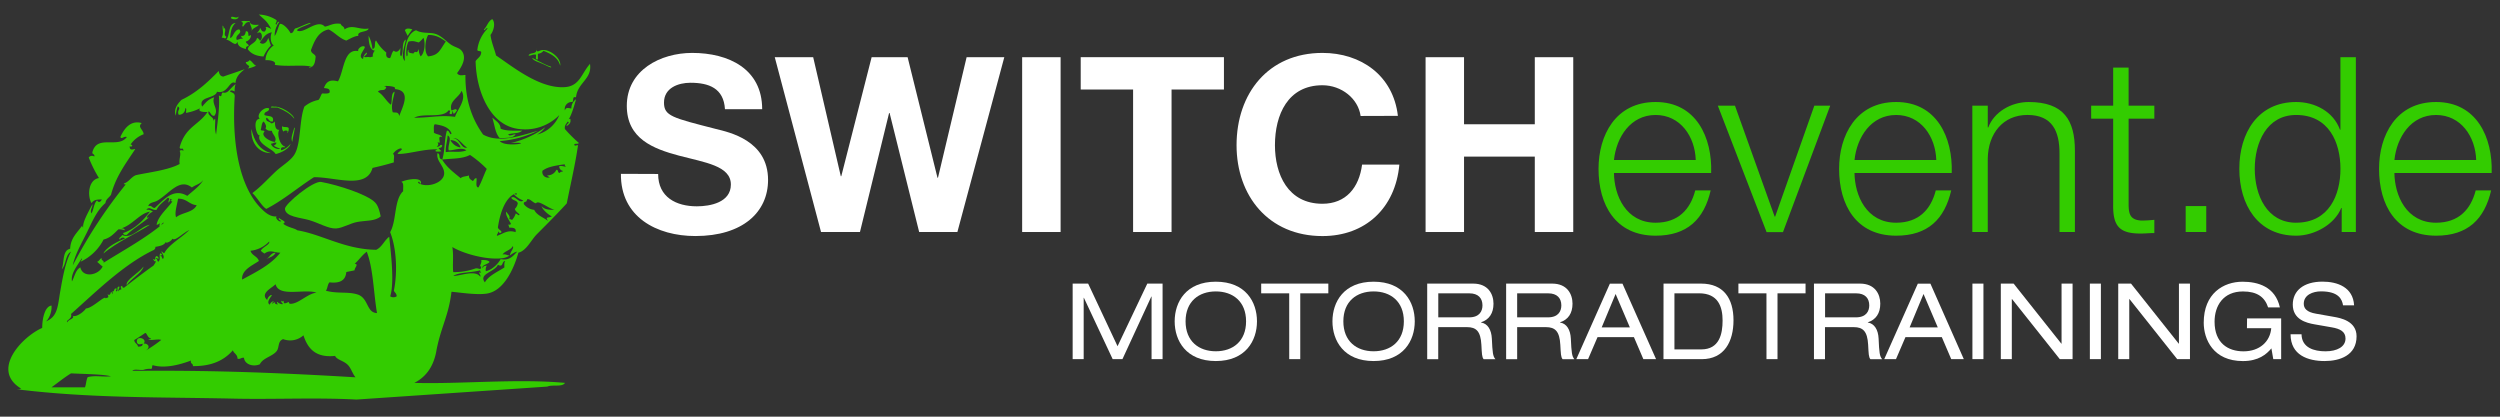 <svg id="Ebene_1" data-name="Ebene 1" xmlns="http://www.w3.org/2000/svg" viewBox="0 0 850.39 141.73"><rect x="0" y="0" width="850.39" height="141.73" fill="#333333" stroke="none"/><defs><style>.cls-1{fill:#fff;}.cls-2{fill:#3c0;}.cls-3{fill:none;}</style></defs><title>switchevents_logo</title><path class="cls-1" d="M390.26,96.47h5.2v25.69h-3.75v-21.3h-.07l-9.83,21.3h-3.33l-9.79-20.87h-.07v20.87h-3.75V96.47h5.27l10,21.3Z"/><path class="cls-1" d="M413.57,95.82c10.15,0,14,6.91,14,13.49s-3.89,13.5-14,13.5-14-6.91-14-13.5S403.42,95.82,413.57,95.82Zm0,3.31c-5.76,0-10.29,3.38-10.29,10.18s4.53,10.18,10.29,10.18,10.29-3.38,10.29-10.18S419.34,99.13,413.57,99.13Z"/><path class="cls-1" d="M438.53,99.78H429V96.47h22.84v3.31h-9.55v22.39h-3.75Z"/><path class="cls-1" d="M467.24,95.82c10.15,0,14,6.91,14,13.49s-3.89,13.5-14,13.5-14-6.91-14-13.5S457.09,95.82,467.24,95.82Zm0,3.31c-5.77,0-10.29,3.38-10.29,10.18s4.52,10.18,10.29,10.18,10.29-3.38,10.29-10.18S473,99.13,467.24,99.13Z"/><path class="cls-1" d="M485.49,96.47h15.63c5.06,0,6.9,3.56,6.9,6.83s-1.48,5.44-4.24,6.34v.07c2.23.32,3.54,2.44,3.68,5.47.22,4.79.35,6,1.21,7h-4c-.6-.72-.6-1.8-.77-4.9-.25-4.61-1.77-6-4.88-6h-9.8v10.91h-3.75V96.47Zm14.22,11.48c3.68,0,4.56-2.27,4.56-4.07,0-2.45-1.45-4.1-4.46-4.1H489.24v8.17Z"/><path class="cls-1" d="M512.33,96.47H528c5.06,0,6.9,3.56,6.9,6.83s-1.48,5.44-4.25,6.34v.07c2.23.32,3.54,2.44,3.68,5.47.22,4.79.36,6,1.2,7h-4c-.6-.72-.6-1.8-.78-4.9-.25-4.61-1.77-6-4.88-6h-9.8v10.91h-3.75V96.47Zm14.21,11.48c3.68,0,4.56-2.27,4.56-4.07,0-2.45-1.45-4.1-4.46-4.1H516.07v8.17Z"/><path class="cls-1" d="M555.79,114.68H543.41l-3.22,7.49h-4l11.42-25.69h4.28l11.43,25.69H559ZM549.56,100l-4.74,11.37h9.59Z"/><path class="cls-1" d="M565.86,96.47h12.8c7.57,0,11,5,11,12.49,0,7.16-3.08,13.21-10.82,13.21h-13Zm12.84,22.38c6.15,0,7.25-5.25,7.25-9.83s-1.45-9.25-8-9.25h-8.38v19.07h9.09Z"/><path class="cls-1" d="M600.87,99.78h-9.54V96.47h22.84v3.31h-9.54v22.39h-3.75Z"/><path class="cls-1" d="M617.07,96.47H632.7c5.06,0,6.89,3.56,6.89,6.83s-1.48,5.44-4.24,6.34v.07c2.22.32,3.54,2.44,3.67,5.47.21,4.79.35,6,1.21,7h-4c-.6-.72-.6-1.8-.77-4.9-.25-4.61-1.77-6-4.88-6h-9.8v10.91h-3.75V96.47Zm14.21,11.48c3.68,0,4.56-2.27,4.56-4.07,0-2.45-1.45-4.1-4.45-4.1H620.81v8.17Z"/><path class="cls-1" d="M660.52,114.68H648.15l-3.22,7.49h-4l11.43-25.69h4.28L668,122.16h-4.28ZM654.3,100l-4.73,11.37h9.58Z"/><path class="cls-1" d="M670.93,96.47h3.75v25.69h-3.75Z"/><path class="cls-1" d="M684.4,101.72h-.07v20.44h-3.74V96.47h4.36l16.23,20.43h.07V96.47H705v25.69h-4.35Z"/><path class="cls-1" d="M710.88,96.47h3.75v25.69h-3.75Z"/><path class="cls-1" d="M724.35,101.72h-.07v20.44h-3.75V96.47h4.35l16.23,20.43h.07V96.47h3.75v25.69h-4.35Z"/><path class="cls-1" d="M764.35,108.31h11.6v13.86h-2.68l-.64-3.67c-1.66,2-4.35,4.32-9.69,4.32-10.12,0-13.33-7.42-13.33-13.06,0-9.94,6.68-13.93,13.22-13.93,5.2,0,11.1,1.65,12.69,8.74h-4c-1.17-3.56-3.78-5.43-8.56-5.43-6.68,0-9.66,4.82-9.66,10.29,0,7.27,4.57,10.08,9.84,10.08,5.48,0,9.06-3.31,9.44-7.88h-8.27Z"/><path class="cls-1" d="M782.88,113.71c.08,4.6,4.31,5.79,8.13,5.79,4,0,6.83-1.55,6.83-4.35,0-2.34-1.8-3.32-4.71-3.81l-5.73-1c-3-.5-7.5-1.72-7.5-6.73,0-4.69,3.64-7.81,10.11-7.81,5.05,0,10.4,1.87,10.75,8.06H797c-.32-2-1.45-4.75-7.49-4.75-2.77,0-5.87,1.19-5.87,4.21,0,1.58,1,2.84,4.14,3.38L794,107.8c2,.36,7.6,1.34,7.6,6.59,0,6.54-5.76,8.42-10.85,8.42-5.69,0-11.6-2-11.6-9.1h3.75Z"/><path class="cls-1" d="M223.87,59.18c0,7.91,6.17,11,13.16,11,4.58,0,11.58-1.33,11.58-7.41,0-6.41-8.91-7.5-17.65-9.83S213.21,47.19,213.21,36c0-12.16,11.49-18,22.23-18,12.41,0,23.82,5.42,23.82,19.15H246.6c-.42-7.16-5.5-9-11.74-9-4.16,0-9,1.75-9,6.74,0,4.58,2.83,5.17,17.74,9,4.33,1.08,17.66,3.83,17.66,17.32,0,10.91-8.58,19.08-24.73,19.08-13.16,0-25.49-6.5-25.32-21.16Z"/><path class="cls-1" d="M325.66,78.92h-13L302.6,38.44h-.17l-9.91,40.48H279.28L263.54,19.46h13.07L286,59.93h.17l10.32-40.47h12.24l10.16,41h.17l9.74-41h12.82Z"/><path class="cls-1" d="M347.69,19.46h13.08V78.92H347.69Z"/><path class="cls-1" d="M385.43,30.45H367.61v-11h48.72v11H398.51V78.92H385.43Z"/><path class="cls-1" d="M462.82,39.45C462,33.53,456.33,29,449.83,29c-11.74,0-16.15,10-16.15,20.4,0,9.91,4.41,19.91,16.15,19.91,8,0,12.49-5.5,13.49-13.33H476c-1.34,14.83-11.58,24.32-26.15,24.32-18.4,0-29.23-13.75-29.23-30.9,0-17.65,10.82-31.4,29.23-31.4,13.07,0,24.07,7.66,25.65,21.41Z"/><path class="cls-1" d="M484.92,19.46H498V42.27h24.07V19.46h13.08V78.92H522.07V53.27H498V78.92H484.92Z"/><path class="cls-2" d="M549,58.85c.08,7.67,4.08,16.91,14.16,16.91,7.66,0,11.82-4.49,13.49-11h5.25c-2.24,9.75-7.91,15.41-18.74,15.41-13.66,0-19.41-10.49-19.41-22.74,0-11.33,5.75-22.73,19.41-22.73,13.83,0,19.32,12.07,18.9,24.15H549Zm27.82-4.42c-.25-7.9-5.16-15.32-13.66-15.32S549.83,46.61,549,54.43Z"/><path class="cls-2" d="M584.33,35.95h5.83l13.5,37.73h.17l13.32-37.73h5.41l-16.07,43h-5.58Z"/><path class="cls-2" d="M630.82,58.85c.09,7.67,4.08,16.91,14.16,16.91,7.66,0,11.83-4.49,13.49-11h5.25c-2.25,9.75-7.91,15.41-18.74,15.41-13.65,0-19.4-10.49-19.4-22.74,0-11.33,5.75-22.73,19.4-22.73,13.83,0,19.32,12.07,18.91,24.15H630.82Zm27.82-4.42c-.25-7.9-5.16-15.32-13.66-15.32s-13.32,7.49-14.16,15.32Z"/><path class="cls-2" d="M670.9,35.95h5.25v7.41h.17c1.92-5.17,7.66-8.66,13.74-8.66,12.08,0,15.73,6.33,15.73,16.57V78.92h-5.24V52.1c0-7.41-2.42-13-10.91-13-8.33,0-13.32,6.33-13.49,14.74V78.92H670.9Z"/><path class="cls-2" d="M724.06,35.95h8.75v4.41h-8.75v29c0,3.41.5,5.41,4.25,5.66a39.45,39.45,0,0,0,4.5-.25v4.5c-1.59,0-3.09.17-4.67.17-7,0-9.42-2.33-9.33-9.66V40.36h-7.49V35.95h7.49V23h5.25V35.95Z"/><path class="cls-2" d="M743.47,78.92V70.09h7v8.83Z"/><path class="cls-2" d="M801.37,78.92h-4.83V70.76h-.16c-2.25,5.58-9.08,9.41-15.33,9.41-13.08,0-19.33-10.57-19.33-22.74S768,34.7,781.05,34.7c6.42,0,12.65,3.25,14.9,9.41h.16V19.46h5.25V78.92Zm-20.32-3.17c11.16,0,15.07-9.41,15.07-18.32s-3.9-18.32-15.07-18.32c-10,0-14.08,9.41-14.08,18.32S771.06,75.76,781.05,75.76Z"/><path class="cls-2" d="M814.47,58.85c.1,7.67,4.08,16.91,14.16,16.91,7.67,0,11.83-4.49,13.5-11h5.25c-2.25,9.75-7.9,15.41-18.74,15.41-13.66,0-19.39-10.49-19.39-22.74,0-11.33,5.74-22.73,19.39-22.73,13.83,0,19.32,12.07,18.91,24.15H814.47Zm27.82-4.42c-.25-7.9-5.15-15.32-13.66-15.32s-13.32,7.49-14.16,15.32Z"/><path class="cls-3" d="M128.86,29.3c.95.21-.3.68,0,1.27-1.29-.08-1.85-.89-2.85-1.27.15-.4,2-1.19,2.85-.63C128.74,29.37,127.89,30,128.86,29.3Z"/><path class="cls-3" d="M157,30.89c1.84,3-1.46,6.32-2.21,8.86-4.95-.68-8.56.34-13.92.31,3-1.75,9.79.31,11.71-2.53,1.25.1-.24,1,.63,1.27.67.15.6-.45.63-.95.31,0,.25.39.32.63.21.69,1.05-.6,1.27-.95-.32-.89-1.34.09-1.9,0C152.65,34.31,156.07,33.26,157,30.89Z"/><path class="cls-1" d="M106.72,42c2.1.53,2.27,3,2.85,5.06C108.6,45.51,106.86,43.26,106.72,42Z"/><path class="cls-1" d="M147.21,42a5.1,5.1,0,0,1-3.8,1.9A9.2,9.2,0,0,1,147.21,42Z"/><path class="cls-1" d="M145.95,46.07c-.36.8-1.4.92-2.53.95C143.75,46.19,144.7,46,145.95,46.07Z"/><path class="cls-1" d="M187.07,46.39c-.33.73-2.12,0-1.9,1.27C184.11,46.77,185.94,46.12,187.07,46.39Z"/><path class="cls-1" d="M187.7,46.7c3-1,6.79,1.61,6.64,3.8C193.24,48.12,189.6,48.29,187.7,46.7Z"/><path class="cls-3" d="M150.38,54.3c3.69-.44,6.77-.18,9.49-1.58a36.93,36.93,0,0,1,5.69,4.75c-1,2.05-1.72,4.4-2.85,6.33-1.1-.16-.46-2.07-.63-3.16-.79-.05-.77.71-1.27.95-.6-.46-1.4-.71-1.27-1.9-.92.34-2.24.3-2.85.95C154.41,58.7,151.95,56.94,150.38,54.3Z"/><path class="cls-1" d="M34,54c-.5.24-.47,1-1.26.95C32.44,53.8,33.37,53.36,34,54Z"/><path class="cls-1" d="M107.67,65.68c-.88.78-1.19,2.83-2.85,1.9C105.32,66.5,106.54,66.13,107.67,65.68Z"/><path class="cls-1" d="M108,69.16c.25-1.44,1.71-1.67,2.21-2.84C110.61,67.17,109,68.65,108,69.16Z"/><path class="cls-1" d="M117.79,66.63a5.94,5.94,0,0,1-4.11,2.85C115.06,68.33,115.82,66.33,117.79,66.63Z"/><path class="cls-1" d="M179.16,67.9c-1.18.13-1.86-.25-1.9-1.27C178.26,66.69,179.15,66.85,179.16,67.9Z"/><path class="cls-3" d="M179.16,67.9c1-.63,2,1.06,3.16,1.26.74-1.28,4.26,1.78,6.33,2.21-1.37,0-3.51,0-4.43-1.26.14.92,2,2.81,3.48,3.48-1.14.67-2.41,0-1.27,1.58-1.61-1.24-3.81-1.89-4.75-3.8a5,5,0,0,1-3.48-1.9C177.88,68.3,179.4,69,179.16,67.9Z"/><path class="cls-1" d="M124.44,69.48c.54.41,1.24.65,1.26,1.58C124.71,71.1,124.61,70.25,124.44,69.48Z"/><path class="cls-1" d="M112.41,73.91c-4.38-.16-9.67-2.14-13.92-3.48.11-.36.56-.8.63-.32C103.46,71.47,107.86,72.77,112.41,73.91Z"/><path class="cls-1" d="M95.65,76.44c1.17.31,1,2,1.27,3.16C95.89,79.15,95.5,78.07,95.65,76.44Z"/><path class="cls-1" d="M178.53,78h.63c-.06.27.12.3.32.32V79c-.27-.06-.3.12-.32.32h-.63c.06-.27-.12-.3-.32-.32v-.63C178.48,78.39,178.51,78.21,178.53,78Z"/><path class="cls-1" d="M143.73,80.23c-1.4.69-3.86,1.36-5.69.64A5.65,5.65,0,0,1,143.73,80.23Z"/><path class="cls-1" d="M142.78,84.66c-.5,1.08-3.12,1.38-4.11,1,.39-.88,1.94-.59,3.16-.63,0-.7-1.34-.13-1.9-.32C139.66,84.08,142.11,83.94,142.78,84.66Z"/><path class="cls-3" d="M124.75,85.61c2.24,5.88,2.3,13.93,3.48,20.88-3.63-.1-2.82-5.12-6.64-6.33-3.26-1-6.78-.18-10.76-1.27.62-.75.54-2.2,1.26-2.85,3.48.42,5.47-.65,5.69-3.48.9-.26,2-.37,2.85-.63-.18-.77,1.57-2.05,0-2.21C122.09,88.44,123.18,86.78,124.75,85.61Z"/><path class="cls-1" d="M139.62,92.26c.86-.94,2.44.28,3.16-.32-.06,1-1.25.86-2.21.95C140.72,92.21,140.12,92.29,139.62,92.26Z"/><path class="cls-1" d="M147.85,102.06c1.19.92,2.47,1.75,2.85,3.48-1.35-.34-1-2.37-2.85-2.22C148.37,102.7,147.82,102.92,147.85,102.06Z"/><path class="cls-3" d="M103.24,114.08c1.45,4.45,4.14,7.67,10.76,7,.56,1.28,2.76,1.64,4.11,2.85s1.69,3.08,2.85,4.43c-23.49-1.4-46.11-2.35-71.49-2.22H45c.64-.73,2.63-.12,3.8-.32a6,6,0,0,1,2.53-.32c.58,0,.19-1.07.63-1.26,4,1.19,9.08-.12,13-1.58-.34,1.18.79.9.63,1.9,5.15,0,10-1.21,13.6-5.38.37,1.11,1.6,1.35,1.58,2.85,1.1.25,1.22-.47,2.21-.31.18,2.19,3,3.2,5.38,2.21,1.08-2.2,4.28-2.65,5.69-4.43,1-1.31.29-3.41,2.22-4.11A6.78,6.78,0,0,0,103.24,114.08Z"/><path class="cls-1" d="M29.53,124.21c1.85-.27,2.59.58,3.79.95C32.85,126.24,30,125.11,29.53,124.21Z"/><path class="cls-3" d="M29.85,128.32c-.56.92-.53,2.42-.95,3.48-2.61,0-8.77,0-11.39,0,2.21-1.59,4.28-3.31,6.64-4.75,4.45.19,10.76.21,13.6.95C34.69,128.29,32.57,127.62,29.85,128.32Z"/><path class="cls-1" d="M89.32,127.69c4.63-.7,9.14.08,14.24.31C99.42,129,93.84,127.46,89.32,127.69Z"/><path class="cls-1" d="M104.82,128.32c1.44-.49,4.61,0,6.33.32A9.75,9.75,0,0,1,104.82,128.32Z"/><path class="cls-1" d="M63.7,129.27c.43-.82,1.94-.07,2.53,0C65.64,130.23,64.72,128.9,63.7,129.27Z"/><path class="cls-1" d="M33.33,133.69c-2.55.71-6.67-.91-9.17-.31C26.68,131.61,30.65,133.54,33.33,133.69Z"/><path class="cls-1" d="M49.15,132.75c-3.51,1-4.23-.39,0,0Z"/><path class="cls-1" d="M49.46,133.06c.44-.72,2.2-.12,3.16-.31C52.19,133.47,50.42,132.86,49.46,133.06Z"/><path class="cls-1" d="M52.31,134.64c1.27-.73,3.9-.11,5.7-.31C56.73,135.06,54.11,134.43,52.31,134.64Z"/><path class="cls-3" d="M145.63,19.18c-1.49-1.46-1-5.63,0-7.28,2.8-.06,4.39,1.09,6,2.21C149.6,17,149.34,18.79,145.63,19.18Z"/><path class="cls-1" d="M126.65,27.72c-.27,1.2-2.68.27-3.48.95C123.1,28.33,125.34,26.79,126.65,27.72Z"/><path class="cls-3" d="M130.76,29.3c-.82-.23,4.64-.22,3.48.95,6,.44,2.54,6.21,1.58,9.17-.32-1.47-1.06-1.09-2.21-1.26-.79-2.25.31-4.83.63-7-1.38.52-.71,3.09-1.27,4.43-1.68-1.27-2.54-3.36-4.43-4.43.92-1.14,2.41.14,2.85-1.58C131.14,29.56,131.08,29.3,130.76,29.3Z"/><path class="cls-3" d="M190.23,56.51a1.58,1.58,0,0,0,1.26,1.58c-.07.46-.94.11-.95.63-1,.28-.43-1-1.27-1a3.38,3.38,0,0,1-3.16,1.9,2.25,2.25,0,0,0,.95.63,1.9,1.9,0,0,1-2.53-2.21c1.83-1.44,4.74-1.8,7.59-2.21-.05.37.07.56.32.63C192.41,57,191.13,56.18,190.23,56.51Z"/><path class="cls-3" d="M175.68,65.68c.06,1.21-.26.12-1,.32a8.33,8.33,0,0,0,3.16,2.22c-1.49,1.18-2.79-1.93-4.11-.95.37,1,2,.78,2.21,1.9a3.14,3.14,0,0,1-1,1.9c.22.94,1,1.29,1.58,1.9-.09.75-.84-.36-1.27-.32a6.19,6.19,0,0,1-1.27,2.21,1.51,1.51,0,0,0-.95-.31c.54-1.07-.44-1.66-1-2.53-.39,1,1,3,1.58,4.11-.05.37-.58.27-.95.32a1.5,1.5,0,0,1,.32.95c.38.19,2.66-.31,2.21,1.58-2.71-.91-4.31.59-6.33,1.27-.13-.76.58-.69.32-1.58.42.4.62,1,1.26.31-.21-.73-1.05-.84-1.26-1.58C170.09,72.31,172,66.75,175.68,65.68ZM172.2,76.76c-1.07-.1-.92-1.41-1.9-1.58C170,76.4,171.65,77.39,172.2,76.76Z"/><path class="cls-1" d="M99.76,69.48c.63-1.48,1.77.61,3.48,0C103.53,70.34,100.82,69.32,99.76,69.48Z"/><path class="cls-3" d="M176,85.61c-1,.65-2.26,3.31-5.69,2.53-.69,1.25-2.64,3.59-5.06,4.12a2.7,2.7,0,0,1,.32-1.9c-.61.13-1.36.11-1.27.95-.91-1.13,1.78-1.37,2.21-2.21-.54-.62-1.64-.68-2.85-.63.45.93-.94,2.2,0,2.21,0,1.51-.72.42-1.9.63a21.91,21.91,0,0,1-7.59,1.27c-.3-2.33.2-5.71-.32-8.54,3.73,2.25,11.65,4.48,17.08,3.8C173.38,87.52,174.21,85.83,176,85.61Z"/><path class="cls-2" d="M121.27,135.91c-14-.74-28.05,0-42.07-.32-24.1-.54-48.37-.07-73.39-3.16.47-.06,1.17.11,1.27-.32-10.28-6.3.54-17.63,7.28-20.57,0-3.41,1-7.39,3.16-7.59.23,2.45-1.18,4.93-1.9,5.38,3.8-1.53,4-4.74,4.75-9.49,1-5.85,2-11.07,3.8-14.23-2,1-1.64,4.48-3.16,6,.9-2.37.13-6.41,2.85-7,.19-3.81,2.5-5.51,4.11-7.91.07.24,0,.62.32.63-.24-1.65,1.59-4.89,3.16-7.91.16,1.06-1,2.07-.32,3.16.77-1.34.78-3.43,1.9-4.43.41.94,1.31.53,1.58-.32-1.57.07-2.59,0-3.48,1.27-1.41-2.35-1.19-7.93,2.53-8.54a42.43,42.43,0,0,1-3.48-7,1.43,1.43,0,0,1,1.9-.31c.24-1-.87-.61-.63-1.58,1.66-6,8.7-1,11.7-5.06-1-.42-1.75.94-2.21,0,1.16-2.63,3.39-5.89,7.28-4.74-1.62,1.36.61,2.22.63,3.8a9.36,9.36,0,0,0-4.43,3.48c.78.14.79.91-.32.63,0,1.84,1.64.72,1.9.95-3.14,4.77-6.57,9.25-8.23,15.5-.61,1-1.75,1.42-1.9,2.84-3.21,2.7-4.79,7.13-7,11.39-1.69,3.32-3.52,6.74-4.11,9.81a163.27,163.27,0,0,1,18-27.52c-.25-.07-.62,0-.63-.32,1.76-.56,2.44-2.2,4.11-2.85,4.07-.91,11-1.68,14.87-3.8-.3-1.88.61-3.16,0-4.43a.87.87,0,0,1,1.26,0c.06-1.61-1.07-.07-1.26-1.26,2-7.05,6.35-7.38,9.49-12-1.28.06-3.51-.06-2.53-1.27a17.3,17.3,0,0,1-4.75,1.58c-.17-.46.37-1.63-.32-1.58a2.09,2.09,0,0,1-2.21,2.21c-.73-1.6,1-2-.32-2.85a10.94,10.94,0,0,0-.63,3.16c-1-2.2.8-4.26,1.9-5.38,5.09-2.4,8.94-6,12.65-9.81.2,1,.5,1.82,1.58,1.9,2.39-.87,4.9-1.64,7.28-2.53-1.45,1.19-2.92,2.36-3.16,4.74C78,27,77.59,32.13,73.82,31.2c-.69,2.48-6.5,1.51-5.06,5.06,1.23-1.33,1.84-2.39,4.11-3.17-1.06,2.34,1.79,4.19,0,6.33-1.17,0-1.15-1.17-1.9-1.58-.68,1.58,2.14,1.94,1.58,3.48a2.24,2.24,0,0,1,.63-.95c.14,1.68-.32,3.15.32,5.38.61-4.73,1.27-9.68.95-13.29,1.33.76.56-.42,1.27-1,1.91.49,2.18-1.14,4.43-2.85a5.94,5.94,0,0,0-.31,2.53c-.19-.18-1.5-.74-1.58,0,.65.4,1.61.5,1.58,1.58C78.83,48.45,81.27,64.56,90,72c1,.89,2.64,1.86,4.11,1.58-.71.54,1.07,2.33,1.58,1.58-.28-.09-1.39-.85-.63-.95.51.67,2.73,1.11,1.27,1.9,1.57,1.28,4.09,1.55,4.75,2.22,8.5,1.41,16.07,6.49,26.89,6.64,2-.94,2.73-3.18,4.43-4.43.6,5.9,1.81,15.67.32,20.25a2,2,0,0,0,2.21,0c0-1-.67-1.23-.95-1.9,1.36-6.76.78-14.81-1.27-19.93,2.25-3.87,1.27-11,4.43-13.92-.07-1.19.33-2.86-.63-3.16,1.5-.81,7.33-1.92,6.64.63-.32,0-.64-1.37-.95-.32,2.86,1.91,8.44.16,8.86-2.85.38-2.78-2.95-4.6-2.21-7.28,1.22.62,0,1.85,1.58,2.21.95-2.85.69-6.91,1.58-9.81.93-.26,1,1.89,1.58.95-.78-2.17-3.14-2.76-5.69-3.16-.53.53-.25,1.86-.32,2.85.77.7,2.4.55,2.85,1.58-2.15-1,.17,3-1.58,1.58.28.92.4,1.09-.31,1.58,1.22.35,1.12-1.12,1.9-.32-.21,1-1.05.6-1.26.95.32.31.64.62.95.95-.76.29-3.27.23-1.27-.63-5-.11-9.74,1.63-13.6,1.58,0-.73,2.45-1.69.95-1.9a4.32,4.32,0,0,0-2.53,1.9c.72.34.12,2,.32,2.85-2.34.72-4.79,1.33-7.28,1.9-2.07,7.42-12.73,3.06-19.93,3.16C101.28,63.82,96.47,68,90.59,71.06c-1.49-.83-3-3.76-4.75-5.38,3.16-2.38,5.27-4.87,8.22-7.59,2-1.81,4.73-3.41,6-5.38,2.41-3.7,1.64-11.68,3.48-16.45A10.64,10.64,0,0,1,108.31,34c.6-.56.75-1.57,1.27-2.21.91,0,2.07.17,2.53-.32.36-1.73-1.65-1.3-1.9-1.58.74-2,1.89-3,4.75-2.21,2.2-3.67,1.88-11.92,7.59-10.12-2,0,.63-2.67,1.58-1.58-.4,1.4-2.52,3.17-.63,4.11a2.85,2.85,0,0,1,1.26-2.21c.38.91-1.9,1.44-.32,1.58,1.85-.26.84.36,2.53-.32-.48-.1.13-1.74.63-1.9-2.14-.08-2.22-3.88-2.21-5.06a11.73,11.73,0,0,1,1.27,4.43c1.41,0,.47-2.27,1.27-2.85a13.47,13.47,0,0,0,3.48,4.11c-.21,1.26.18,1.93,1.27,1.9.49-.77.57-2,1.26-2.53,1,.92,2-.11,2.22-.95.19.86-.4,2.51.32,2.85.94-1.48,0-4.85,1.58-5.69-.36,2.14-1.92,6.07-.32,7.27-.35-3.95.41-9.21,3.8-10.44,1.6,1,3.94.81,5.38,1,2.77.27,4.61,2.59,6.33,3.8,1.52,1.06,3,1.15,3.8,2.21,1.77,2.27.2,5.17-1.58,7.59.76,1.2,2.28.55,2.85.63-.09,8.84,2.37,15.13,6,20.25C170,49,177.86,45.82,183,44.49A36.34,36.34,0,0,1,170,48c2.14,2.39,12.44.18,3.8.63a31.6,31.6,0,0,0,11.71-5.37,8.73,8.73,0,0,1-2.85,2.53,11.24,11.24,0,0,0,7.59-6.64,16.29,16.29,0,0,1-13.6,4.74c-9.79-1-14.64-12.6-14.87-23.09.61-1,1.75-1.42,1.9-2.85.16-1-1.57-.12-1.27-1.27a12.33,12.33,0,0,1,3.48-7c-.79-.42-1,1.25-1.27.31,1.08-1,1.4-2.82,2.85-3.48,1.25,1.46.31,4.23-.63,5.37.35,2.61,1.29,4.61,1.9,7,5.41,3.59,14.74,11.35,23.41,10.76,5.08-.35,5.66-4.71,8.54-7.91.81,5.22-4.34,6.41-4.75,11.39-1.43-.48-.68,1.21-1.27,1.58a2.38,2.38,0,0,0-2.53,2.85c.4-1.13,1-.83,2.22-.63a3.7,3.7,0,0,1,1.58-3.16c-.68,2.49-1.79,6.22-2.85,7.27,0-.25,1-1,.95-.31.19,1.35-.69,1.63-1.26,2.21-.34-.81,1.36-1.11.32-1.58-.4.76-1.15,1.16-.95,2.53a46.49,46.49,0,0,0,4.75,4.74c-.19.55-1.5,0-1.58.64.42.77,1.18-.35,1.27.31-.92,6.38-2.46,12.84-3.8,19.61-3.12,3.42-6.53,6.84-10.12,10.44-2,2-3.58,5.66-6.33,6.33-1.66,5.87-5.1,13.06-10.76,13.92-3.41.52-8.81-.33-12-.63-1,8.19-3.44,11.66-5.06,19.61-.85,5.48-3.39,9.26-7.59,11.39,15.48.47,34.89-1.5,51.25,0-.89,1.53-4.35.5-6,1.26ZM156.7,60.62c.61-.65,1.93-.6,2.85-.95-.14,1.19.67,1.44,1.27,1.9.5-.24.47-1,1.27-.95.17,1.1-.47,3,.63,3.16,1.13-1.93,1.84-4.28,2.85-6.33a37,37,0,0,0-5.69-4.75c-2.72,1.41-5.8,1.14-9.49,1.58C151.95,56.94,154.41,58.7,156.7,60.62Zm-5.06-46.5c-1.62-1.12-3.21-2.28-6-2.22-1,1.65-1.49,5.82,0,7.28C149.34,18.79,149.6,17,151.64,14.12Zm-9.17.32c-1.33-.27-1.55-.65-3.48-.32-.78,1.32-1,4.33-.63,5.06.68-.27-.12-2,.63-2.21-.31,1.25.92,1,1.58,1.26,1.12-1.52.95.66,1.9-1.58a4.29,4.29,0,0,0,.63,2.53c1.27-1,1.72-4.39.95-6.33A10.92,10.92,0,0,1,142.47,14.44ZM131.39,29.62c-.44,1.72-1.92.44-2.85,1.58,1.88,1.07,2.75,3.16,4.43,4.43.56-1.34-.11-3.91,1.27-4.43-.33,2.13-1.42,4.71-.63,7,1.15.17,1.89-.21,2.21,1.27,1-3,4.38-8.73-1.58-9.17,1.16-1.16-4.3-1.17-3.48-.95C131.08,29.3,131.14,29.56,131.39,29.62Zm22.14,7.91c.56.09,1.58-.89,1.9,0-.21.35-1.05,1.64-1.27.95-.07-.24,0-.62-.32-.63,0,.5,0,1.1-.63.95-.87-.29.62-1.17-.63-1.27-1.91,2.84-8.72.78-11.71,2.53,5.36,0,9-1,13.92-.31.76-2.54,4.05-5.82,2.21-8.86C156.07,33.26,152.65,34.31,153.54,37.53Zm3.16,12.66a3.62,3.62,0,0,0-3.48-2.53A4.72,4.72,0,0,0,156.7,50.18Zm-4.43-4.11c-.1,2-.73,3.49-.63,5.69,2-.44,4.85.3,7-.63-1.65-1.22-4.36.11-6,0C152.15,49.59,153.93,46.88,152.27,46.07Zm6.64,4.11c-1.57-.86-3-3.55-4.75-3.17C156.47,47.15,156.89,50.83,158.92,50.18Zm33.53,6.32c-.25-.07-.37-.27-.32-.63-2.85.41-5.76.77-7.59,2.21a1.9,1.9,0,0,0,2.53,2.21,2.27,2.27,0,0,1-.95-.63,3.38,3.38,0,0,0,3.16-1.9c.83-.09.25,1.23,1.27,1,0-.52.88-.18.95-.63a1.58,1.58,0,0,1-1.26-1.58C191.13,56.18,192.41,57,192.45,56.51ZM65.28,63.78c-4.24-3.35-7.67,2.1-11.7,4.43-1.4.81-2.61.46-3.16,1.9,1.31-.36,1.23.66,2.21.63,2.67-2.27,6.12-7.08,11.07-4.11,1.81-1.57,4.7-3.73,5.38-5.38C68.26,62.55,66.48,62.88,65.28,63.78Zm-8.22,3.48c-.78.92-3,2.26-3.8,4.11-1.45.36-2.44-1.4-3.48,0A2.84,2.84,0,0,1,52,72c-1.4.5-3,2.62-1.27,1.9-2.38,2.09-5.93,4.19-7.59,6-.72.09-1.19-.07-1.26-.63C45.93,77.87,48.63,75.08,51,72c-3.44.51-5.93,4.57-9.81,5.7.72-.09,1.19.08,1.27.63A6.67,6.67,0,0,0,40.29,78c-1.46,1.39-2.76,2.94-5.06,3.48a16.82,16.82,0,0,1-7.91,7.59c.28-.18,1-1.71.32-.95-1.23,2.15-3.63,4.8-3.16,7.59.91-1.62,1.19-3.87,2.85-4.75.89,3.74,6.21,2.66,7.59-.32-.72-.44-1.23-1.09-1.9-1.58.73-.21.85-1,1.58-1.26-.24,1,.87.61.63,1.58,7.23-4.51,14.65-8.55,20.56-13.6-.93-.26-1,1.89-1.58,1,.39-1.61.16-.37-.95-.32.49-2.9,3.54-5.37,5.38-7.91-1.76-.4.66-.46-.32-.63-.47-1-.49.94-1,.95C57.21,67.85,58.12,67.55,57.05,67.27Zm112.3,10.12c.21.74,1,.85,1.26,1.58-.64.64-.84.08-1.26-.31.26.89-.45.82-.32,1.58,2-.67,3.62-2.17,6.33-1.27.45-1.89-1.84-1.39-2.21-1.58a1.48,1.48,0,0,0-.32-.95c.37,0,.9.05.95-.32-.55-1.15-2-3.08-1.58-4.11.51.87,1.49,1.46,1,2.53a1.51,1.51,0,0,1,.95.31,6.18,6.18,0,0,0,1.27-2.21c.42,0,1.18,1.06,1.27.32-.54-.62-1.36-1-1.58-1.9a3.14,3.14,0,0,0,1-1.9c-.25-1.12-1.85-.89-2.21-1.89,1.32-1,2.62,2.13,4.11.95A8.32,8.32,0,0,1,174.73,66c.69-.2,1,.9,1-.32C172,66.75,170.09,72.31,169.36,77.39Zm8.86-7.91a5,5,0,0,0,3.48,1.9c.94,1.91,3.13,2.56,4.75,3.8-1.14-1.62.13-.91,1.26-1.58-1.45-.66-3.34-2.56-3.48-3.48.92,1.27,3.06,1.29,4.43,1.26-2.07-.43-5.59-3.5-6.33-2.21-1.19-.2-2.14-1.89-3.16-1.26C179.4,69,177.88,68.3,178.21,69.48ZM59.9,73.91c2-1.66,5.81-1.57,7-4.11-2.6-.24-3.39-2.3-6.33-2.21C60.2,69.87,59.32,72.39,59.9,73.91Zm-1.27,7.28c-.34,1-2.6,1.89-2.21.95-.38,1.52-3.07,1.68-3.8,1.9.64-.1-.06.92-.32,1C42.19,89.85,33,98.92,24.15,106.81c.59,1.76-1.93,2.06-1.27,2.85.32-1,2.58-1.22,1.9-2.21,1.47.5,4.16-1.83,4.43-2.53,2.39,0,7.48-5.66,6.64-2.85-.22-.85.65-.61,1-1a1.47,1.47,0,0,0-.32-.95c1.64.89.69-2.12,1.9,0a1.5,1.5,0,0,0-.32-1c1.08.24.4-1.28,1.58-.95,0,.37-.56.72,0,.95.63-.21-.2-1.88.95-1.58,0,.66-.65,1.19-.32,1.58a.87.87,0,0,1,.95-.63c0-.79-.6-1,.32-1.27,0,.38.09.75.63.63,2.4-1.87,6.87-5.33,10.12-7.59-.63.64,1-1.26.63-1.58-.09.75-.86-.35-.95-.64,1.37.89.28-.5,1.27-.94a.86.86,0,0,1,.63.94c-.37,0-.72-.56-.95,0,.73-.09.35.91.95.95.9-1,0-1.85.63-2.84.35.07.49.35.63.63-.25.07-.62,0-.63.32.73-.1.35.91.95.94.55-1.05-.29-1.55-.63-2.53.45.08.53.52,1,.63,1.5-2.93,5.82-5.2,8.54-7.91C62.13,79.32,59.5,82.2,58.64,81.18ZM85.21,85.3c.45,1.66,2.37,1.84,2.85,3.48-2.33,1.58-6,3.09-5.69,6.32,4.78-2.6,9.77-5,13-9.17-1.82.15-3.41-1.22-5.38.32a5.46,5.46,0,0,1-1.27-.95c.54-1.27,3.19-2.07,2.85-3.16A10.22,10.22,0,0,1,85.21,85.3Zm85.73,2.53c-5.44.68-13.35-1.55-17.08-3.8.52,2.84,0,6.21.32,8.54a21.91,21.91,0,0,0,7.59-1.27c1.18-.21,1.85.88,1.9-.63-.94,0,.45-1.28,0-2.21,1.21-.05,2.3,0,2.85.63-.44.84-3.12,1.08-2.21,2.21-.1-.83.66-.82,1.27-.95a2.71,2.71,0,0,0-.32,1.9c2.43-.53,4.38-2.87,5.06-4.12,3.43.78,4.7-1.88,5.69-2.53C174.21,85.83,173.38,87.52,170.94,87.83Zm3.48-4.11c-.69,1.41-2.64,1.58-3.48,2.85,1.19-.24,1.51.39,2.53.32C173.46,85.7,175,84.39,174.42,83.71Zm-53.78,6c1.57.16-.18,1.44,0,2.21-.89.26-2,.37-2.85.63-.22,2.83-2.21,3.9-5.69,3.48-.72.65-.64,2.1-1.26,2.85,4,1.09,7.49.23,10.76,1.27,3.82,1.2,3,6.23,6.64,6.33-1.18-6.94-1.24-15-3.48-20.88C123.18,86.78,122.09,88.44,120.64,89.73Zm44.29,6.33c1.3-2.25,4-3.41,6.64-5.06,0-.84-.12-1.8.32-2.21-1.33,0-.58,2.4-2.53,1.26C168.33,92.56,162.66,93.08,164.93,96.05Zm-1.26-3.48c-.25-.07-.37-.27-.32-.63-3.15.88-7.22.6-9.17,1.9,2.09.16,7.57-2.25,9.17.32.41-.79-.93-1.31,0-1.58C163.34,92.75,163.6,92.93,163.66,92.57ZM98.18,102.69a3.22,3.22,0,0,0,.32.63c2.84.32,5.83-3.35,9.17-3.79-4.23-1.37-12.84,1.66-13.92-2.85-1.33,1.34-5.38,3.07-2.85,5.38,0-.82,1.28-2.07,1.58-1.58-.48.69-2.06,2.53-.63,3.16-.08-.65,1.23-1.47,1.26-.95-.34.08-.76.52-.31.63.08-.45.69-.36.95-.63-.64.65.13.63.63.95.12-.54-.47-.81,0-.95.23.44,1.81,1.11,1.9.63-.25,0-1-1-.32-1,.07.38.35.2.63,0C96.06,104,98.17,102.69,98.18,102.69Zm-52.51,13c.06,1.1,1.12,1.2,1.27,2.21.81,0,1.63-.06,1.58-1-.81.24-1.45.47-1.9-.31-.66-2.76,3.79-1.47,2.22.31a1.55,1.55,0,0,1,1.58.63c.6,1.19-1.57,2-.63,1.58a44.82,44.82,0,0,0,5.06-3.48c-1.26-.48-3.47.44-4.43-.31.37-.05.9.05.95-.32-1.28.21-1.44-2.34-2.21-1.58C49.24,113.38,46.83,115,45.66,115.66Zm50.62-.32c-1.92.71-1.17,2.8-2.22,4.11-1.42,1.78-4.61,2.23-5.69,4.43-2.33,1-5.2,0-5.38-2.21-1-.16-1.12.57-2.21.31,0-1.49-1.22-1.74-1.58-2.85-3.63,4.17-8.45,5.42-13.6,5.38.15-1-1-.72-.63-1.9-3.89,1.46-9,2.78-13,1.58-.44.2,0,1.22-.63,1.26a6,6,0,0,0-2.53.32c-1.17.2-3.15-.41-3.8.32h4.43c25.38-.14,48,.82,71.49,2.22-1.16-1.35-1.46-3.18-2.85-4.43s-3.55-1.57-4.11-2.85c-6.62.71-9.3-2.51-10.76-7A6.78,6.78,0,0,1,96.28,115.35ZM37.76,128c-2.84-.74-9.15-.76-13.6-1-2.36,1.44-4.43,3.16-6.64,4.75,2.61,0,8.77,0,11.39,0,.42-1.06.39-2.56.95-3.48C32.57,127.62,34.69,128.29,37.76,128Z"/><path class="cls-2" d="M137.72,10.32c.41-.87,1.71-.63,2.53-.31a26.71,26.71,0,0,0-1.58,2.21"/><path class="cls-2" d="M84.89,20.45c.93.44,1.28,1.46,2.21,1.9a10.15,10.15,0,0,1-2.85.95c1.41-1.14-.56-.9-.63-2.21A1.39,1.39,0,0,0,84.89,20.45Z"/><path class="cls-2" d="M92.17,52.08c-3.79.1-7-3.14-6.64-8.23C86.41,47.92,88.25,51,92.17,52.08Z"/><path class="cls-2" d="M88.06,4.95a11.59,11.59,0,0,1,6,1.9c.13.66-.22.84-.32,1.26.47,1,.37-1.06,1.27-.63a7.4,7.4,0,0,0-1.58,4.75c.89-1,1.56-4.53,1.9-4.11,1-.08,2.84,1.8,3.48,3.16,1.11.05,1-1.11,1.58-1.58,1.82-.5,3.21-1.43,5.06-1.9,1.29.1-4.32,1.64-4.43,2.53,2.27,1.5,6.84-4.11,9.49-1.26,1.77-.34,2.87-1.35,5.38-.95.2.86,1.32.79,1.27,1.9,2.83-1.91,4.91.25,8.22-.32-.27,1.38-4.05.72-3.48,2.53-1-.1-2.86.93-4.11,1.58-2.44-.83-3.82-2.72-6-3.8-3.56.76-4.8,3.85-6,7,0,1.22,1.28,1.25,1.58,2.21-.15,1.86-.41,3.6-2.22,3.8.05-.37.58-.27.95-.32-3.52-.83-7.87.11-12.65-.63.72-1.2-1.54-1.72-3.16-1.58a6.41,6.41,0,0,1,2.85-5.06C92,14.88,91.8,12.21,92.48,11c-2.19.34-3.07,2-4.11,3.48,1.39,1.16,2.65-.5,2.85-1.58.41.75.53,1.79.95,2.53a12.65,12.65,0,0,0-2.53,3.79c-2.48-.15-4.32-.95-5.38-2.53.52-1.8,2.74-1.9,3.16-3.8a1.6,1.6,0,0,1,1,1c1.14-.56.82-3.93-1-2.53.28-.67,1-.94,1-1.9.48.47.48,1.42,1.58,1.27.29-.09.84-1.4.32-1.27.27-.74,1.39.26,1.9.32C90.78,7.16,90.27,7,88.06,4.95Z"/><path class="cls-2" d="M81.1,5.58c.18.92-1.3,1.35-2.53.63C78.57,4.87,80.49,6.7,81.1,5.58Z"/><path class="cls-2" d="M84.89,7.48c-1.35-.09-1.61.92-2.21,1.58-.84-.25.71-1.49-.63-1.58.34-.72,2-.12,2.85-.32.1,1.38,1.57,1.38,3.16,1.27-.68.9-2.15,1-2.53,2.22C85.93,9.63,85.28,9.09,84.89,7.48Z"/><path class="cls-2" d="M75.72,8.74c.52-.06.34,2.36.63.63.83,1.22-.64,2.39.63,3.16-.29,1.06-.59.16-1.58.32C76.27,11.18,75.58,10,75.72,8.74Z"/><path class="cls-2" d="M80.15,7.79c-1.5,1.28-1.68,3.17-1.9,5.06,1,.28,1.32-2.89,3.16-2.85,1.19,1.59-1.46,1.58-.95,3.48.6.29.86-.45,2.22-.32-.21-.32-.73-.33-.63-.95,1.25.19,1.4-.71,1.58-1.58,1.6-.13.14,2.53,1.58,1.26.54.56-.58,2.15-1.58,2.22,0,.84,1,.69.95,1.58q-1-.08-.95,1c-1.38-.42-2.79-.8-2.85-2.53-.71,2.06-2.3-.6-3.79-.63C78.3,11.85,77.48,8.08,80.15,7.79Z"/><path class="cls-2" d="M181.06,19.81c-.74-.71,4.32,2.38,6.33,2.85.69.86-1.75-.48-2.85-.95C183.23,21.15,181.46,20.68,181.06,19.81Z"/><path class="cls-2" d="M190.55,22.34c-.75-2.84-3.12-4-5.69-5.06a2.57,2.57,0,0,1-1.9,1v1.9c-1.06.33-.49-1-.63-1.58-1.19-.24-1.51.39-2.53.32.35-1.33,3.23-.15,2.53-2.53.33,1.93.83.72,2.21.63C187.35,16.8,191,20,190.55,22.34Z"/><path class="cls-2" d="M92.17,36.58c-.05-.69,1.12-.14,1.58-.32,2.83.26,6.4,3.05,6.33,4.11-1.36-1.81-3.48-2.85-5.69-3.8Z"/><path class="cls-2" d="M93.75,52.4C92.84,50.54,87,49,88.37,45.75c-.68,1.55-2.91-5.1,0-5.38-1.45-1.22,1.54-4.33,3.16-3.48.1,1.37-1.75.78-1.58,2.21,1.05.64,3.44-.07,2.85,2.22-1.39.23-1.3-1-2.21-1.27-.36,1.52,1.21,1.12,1.58,1.9a1.39,1.39,0,0,0,1.27-.63c.19.47-.12,3,1.58,2.84-.92,1.15.08,5.24,1.9,5.7.5.68-1.69-.51-1.27,1.27a6.09,6.09,0,0,0,3.16-2.21C98.62,50.31,95.93,51.94,93.75,52.4Zm-5.06-8.23c.19.44,1.22,0,1.27.63-1.46,1.33,1.71,3.29,3.48,3.48,1-1.46-.79-2.46-.95-3.79-1.12.07-1.89-.21-2.21-.95.62-.34-.21-1.88-.63-2.21C88.93,41.88,89,43.23,88.69,44.17Zm6.64,6.33a6.28,6.28,0,0,1-2.21-.95,1.59,1.59,0,0,0,.95-1c-1-.23-1.15.33-1.9.32C92.4,50.07,94.44,51.06,95.33,50.5Z"/><path class="cls-2" d="M97.86,44.8c.23-.52-1.49-.52-1.27,0-.55-.29-.7-1-.63-1.9.42.53,1.79.11,2.21.63a2.07,2.07,0,0,1-.32,1.58C97.5,45.06,97.69,44.8,97.86,44.8Z"/><path class="cls-2" d="M99.44,48.28c-.74-1.28.34-3.44.63-4.74C100.77,42.57,99.48,46.91,99.44,48.28Z"/><path class="cls-2" d="M170,47c-1.57-1.59-1.76-4.57-2.53-7,1.11,1.11,2.7,1.73,2.85,3.8,1.85.79,4.61.67,7.28.63-.91,1.09-3.26.74-4.75,1.27.55.94,1.68-.18,2.53,0C174.56,47.16,172,46.85,170,47Z"/><path class="cls-2" d="M129.5,73.59c-1.86,1.7-4.89,1.36-7.91,1.9-2.56.46-5,2.1-7.28,2.22-2.6.13-5.82-1.88-9.17-2.85-3.07-.88-8-1.08-8.22-3.8-.11-1.62,9.59-9.67,12.34-9.17,5.85,1.06,15.81,4.31,18.35,7C128.67,70,129.1,71.8,129.5,73.59Z"/><path class="cls-2" d="M51,76.44c-3.58,2.44-11.48,6-15.82,9.81.75-2.05,5.15-4.33,7.28-5.06-.13-.7-1.73-.3-1.58.32-1-.51.65-1,.63-1.58C45,81.49,47.64,77,51,76.44Z"/><path class="cls-2" d="M48.83,90.67c-.51,2.24-4.22,4-5.7,6.33C42.51,95.33,47.16,92.93,48.83,90.67Z"/><path class="cls-2" d="M93.75,85.93c-.53,1.27-2,1.6-3.16,2.21C91.81,87.57,92,86,93.75,85.93Z"/><path class="cls-3" d="M96.6,102.38c-.28.2-.56.38-.63,0-.64-.09.07.92.32,1-.09.48-1.67-.2-1.9-.63-.47.14.12.41,0,1-.5-.32-1.27-.3-.63-1-.26.27-.87.19-.95.63-.44-.11,0-.56.31-.63,0-.52-1.35.3-1.27,1-1.43-.63.15-2.47.63-3.16-.3-.48-1.54.76-1.58,1.58-2.53-2.31,1.52-4,2.85-5.38,1.08,4.51,9.69,1.48,13.92,2.84-3.34.44-6.33,4.11-9.17,3.79a3.15,3.15,0,0,1-.32-.63S96.06,104,96.6,102.38Z"/><path class="cls-3" d="M49.15,113.45c.78-.76.93,1.79,2.21,1.58-.05.37-.58.27-.95.32,1,.75,3.17-.16,4.43.31a44.69,44.69,0,0,1-5.06,3.48c-.94.46,1.23-.39.63-1.58a1.55,1.55,0,0,0-1.58-.63c1.58-1.79-2.87-3.08-2.22-.31.44.78,1.09.56,1.9.31,0,.89-.78.91-1.58,1-.15-1-1.2-1.12-1.27-2.21C46.83,115,49.24,113.38,49.15,113.45Z"/><path class="cls-3" d="M144,12.85c.77,1.94.32,5.37-.95,6.33a4.31,4.31,0,0,1-.63-2.53c-.95,2.25-.77.06-1.9,1.58-.67-.29-1.89,0-1.58-1.27-.75.2,0,1.95-.63,2.21-.41-.72-.14-3.74.63-5.06,1.93-.33,2.15,0,3.48.32A10.7,10.7,0,0,0,144,12.85Z"/></svg>